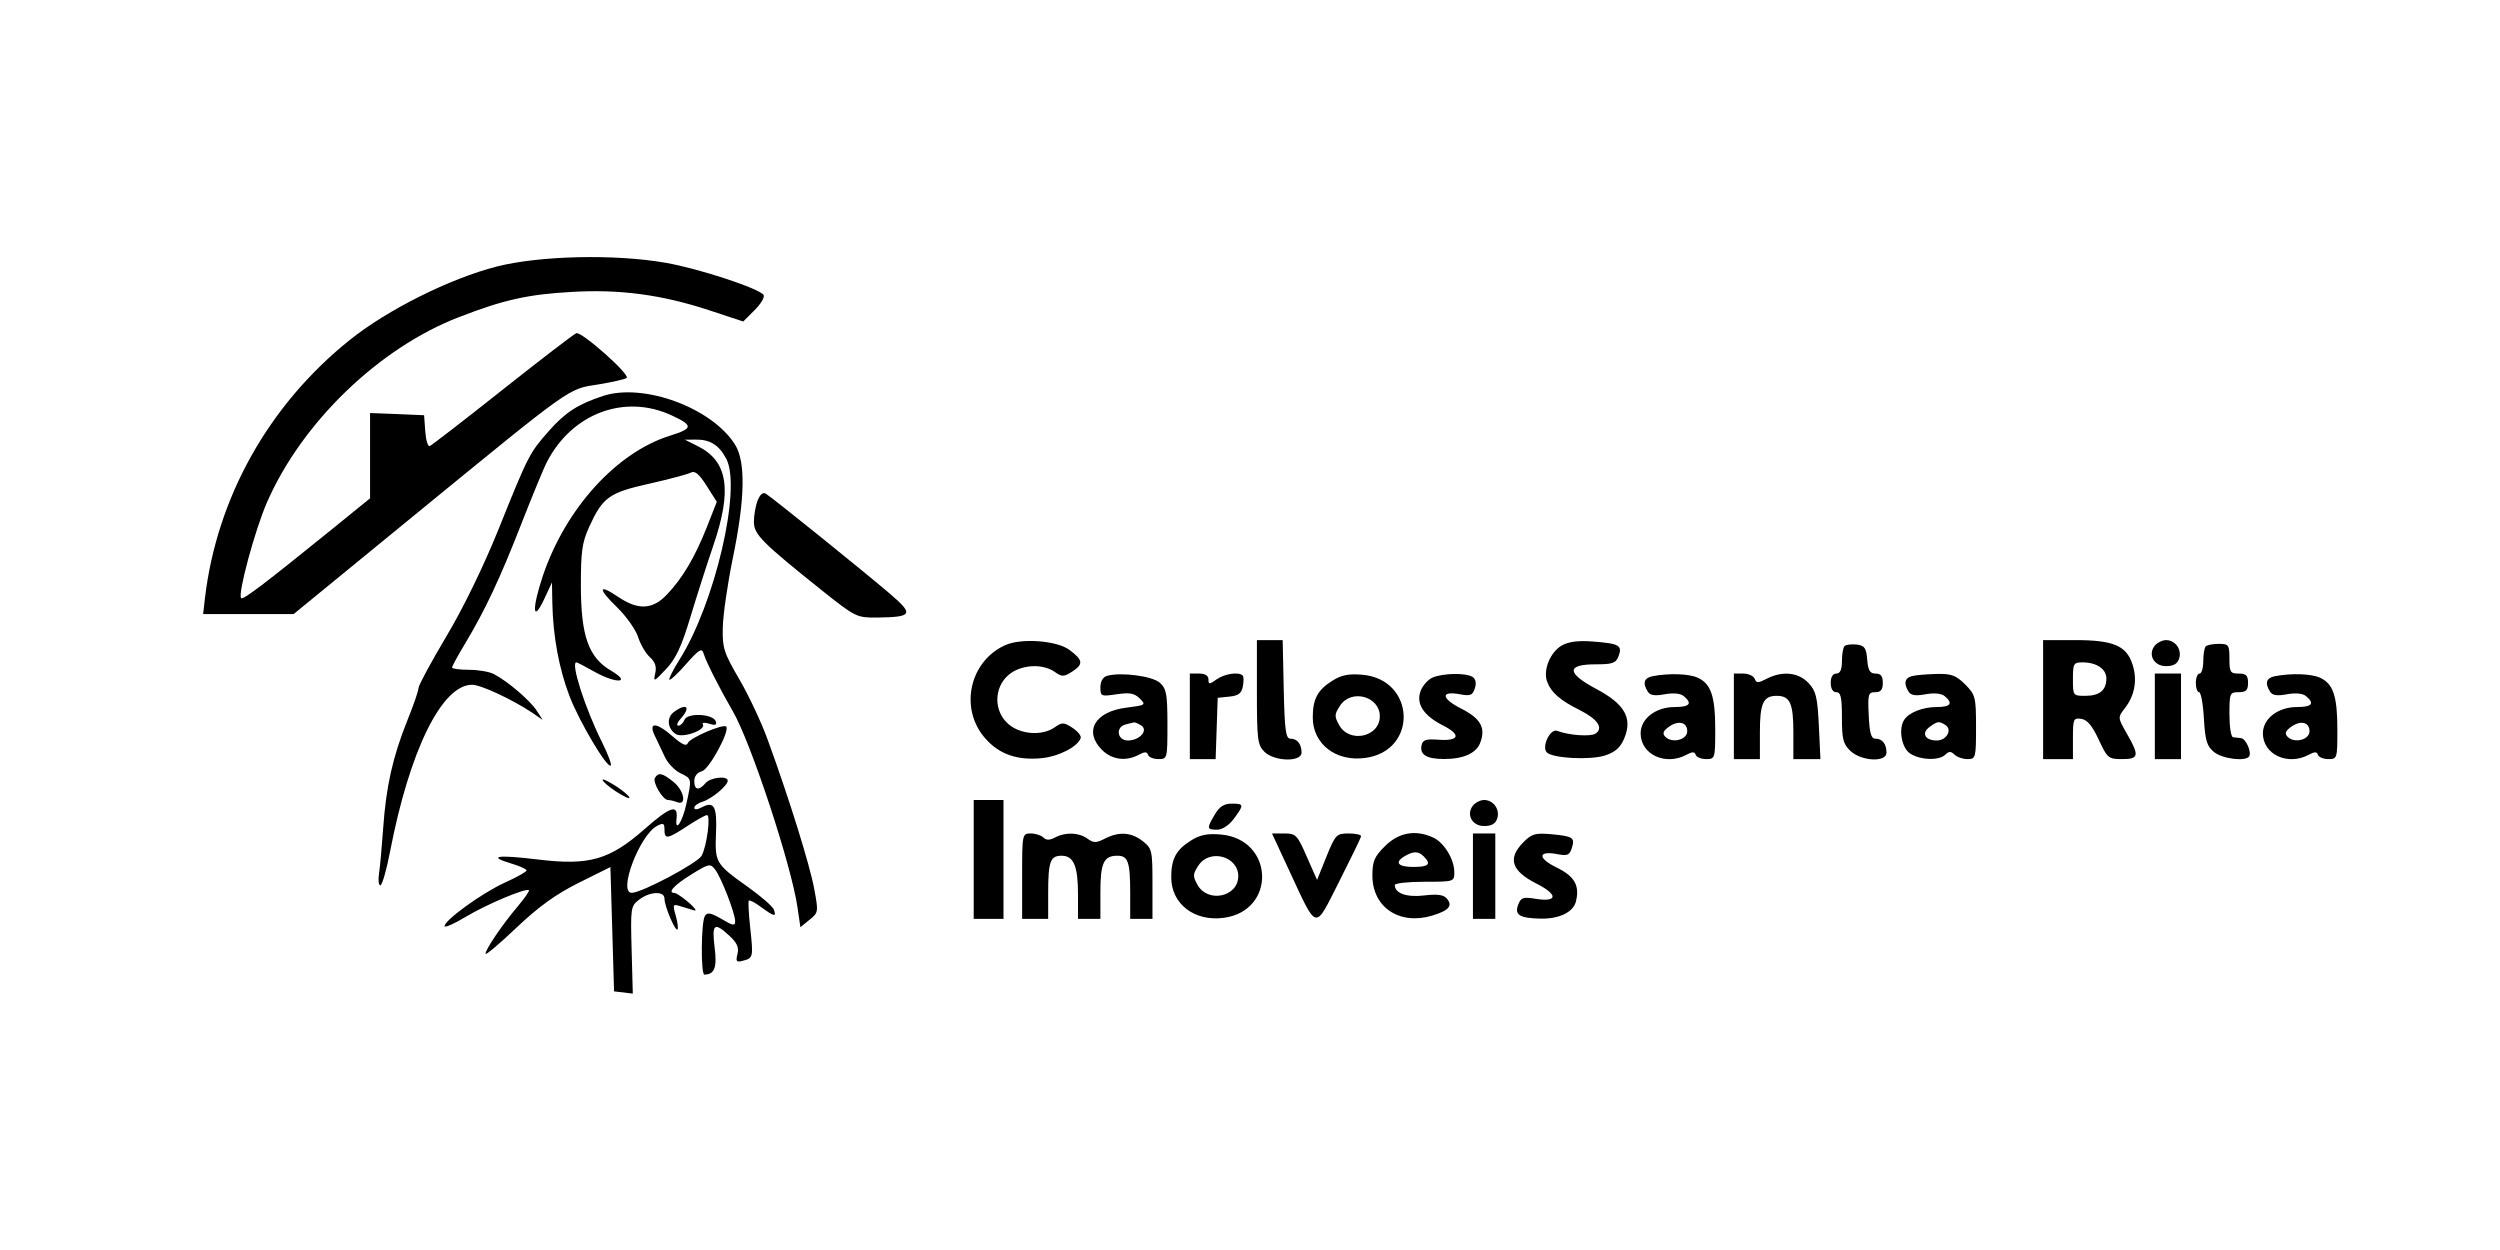 <svg xmlns="http://www.w3.org/2000/svg" xmlns:xlink="http://www.w3.org/1999/xlink" width="100" viewBox="0 0 75 37.5" height="50" preserveAspectRatio="xMidYMid meet"><path fill="#000000" d="M 14.902 7.996 C 13.5 8.355 11.621 9.293 10.488 10.203 C 8.059 12.152 6.504 14.93 6.148 17.949 L 6.094 18.422 L 8.809 18.422 L 12.441 15.449 C 17.223 11.539 17.027 11.676 17.961 11.531 C 18.383 11.461 18.762 11.375 18.801 11.336 C 18.902 11.23 17.445 9.938 17.289 9.996 C 17.219 10.02 16.223 10.785 15.074 11.695 C 13.926 12.605 12.945 13.363 12.891 13.383 C 12.836 13.402 12.777 13.203 12.758 12.938 L 12.723 12.457 L 11.914 12.422 L 11.102 12.391 L 11.102 14.949 L 9.957 15.879 C 7.926 17.523 7.293 18.004 7.234 17.945 C 7.125 17.836 7.645 15.906 8.008 15.074 C 9.055 12.672 11.375 10.434 13.773 9.512 C 15.117 8.992 15.836 8.832 17.145 8.758 C 18.594 8.672 19.844 8.84 21.254 9.301 L 22.297 9.645 L 22.637 9.305 C 22.824 9.121 22.945 8.914 22.91 8.852 C 22.789 8.656 20.961 8.055 19.965 7.883 C 18.441 7.617 16.195 7.668 14.902 7.996 M 18.09 11.879 C 17.332 12.129 16.961 12.371 16.469 12.926 C 15.883 13.59 15.852 13.648 14.957 15.875 C 14.512 16.98 13.895 18.25 13.387 19.098 C 12.93 19.867 12.555 20.562 12.555 20.641 C 12.555 20.719 12.406 21.156 12.219 21.617 C 11.781 22.707 11.582 23.605 11.496 24.836 C 11.457 25.387 11.402 26.004 11.371 26.203 C 11.34 26.402 11.359 26.562 11.41 26.562 C 11.461 26.562 11.594 26.113 11.699 25.562 C 12.285 22.516 13.254 20.543 14.164 20.543 C 14.426 20.543 15.355 20.977 15.957 21.375 L 16.281 21.598 L 16.094 21.309 C 15.895 21.008 15.234 20.441 14.824 20.227 C 14.691 20.152 14.352 20.094 14.07 20.094 C 13.789 20.094 13.562 20.062 13.562 20.027 C 13.562 19.988 13.73 19.676 13.941 19.328 C 14.551 18.312 14.992 17.375 15.633 15.734 C 15.965 14.887 16.312 14.039 16.41 13.855 C 17.164 12.398 18.742 11.809 20.148 12.461 C 20.805 12.766 20.797 12.852 20.102 13.07 C 18.492 13.574 16.969 15.254 16.285 17.277 C 15.953 18.27 15.977 18.715 16.324 17.977 L 16.559 17.473 L 16.57 18.086 C 16.59 19.09 16.77 20.055 17.082 20.875 C 17.383 21.66 18.219 23.066 18.324 22.965 C 18.355 22.934 18.234 22.613 18.055 22.254 C 17.555 21.254 17.109 19.871 17.293 19.871 C 17.316 19.871 17.566 20 17.848 20.16 C 18.504 20.523 18.957 20.488 18.332 20.121 C 17.66 19.727 17.43 19.09 17.426 17.586 C 17.426 16.543 17.461 16.277 17.676 15.805 C 18.082 14.918 18.27 14.781 19.473 14.512 C 20.062 14.379 20.625 14.23 20.719 14.18 C 20.848 14.113 20.969 14.211 21.199 14.574 L 21.504 15.055 L 21.203 15.82 C 20.84 16.73 20.477 17.344 20.008 17.836 C 19.582 18.289 19.145 18.312 18.551 17.91 C 17.945 17.5 17.926 17.652 18.512 18.219 C 18.785 18.484 19.066 18.883 19.141 19.105 C 19.211 19.328 19.371 19.602 19.496 19.715 C 19.656 19.859 19.703 20 19.656 20.203 C 19.598 20.469 19.617 20.457 19.977 20.078 C 20.273 19.766 20.445 19.402 20.711 18.516 C 20.902 17.883 21.211 16.918 21.398 16.371 C 21.973 14.691 21.836 13.832 20.93 13.383 L 20.547 13.191 L 20.863 13.188 C 21.301 13.18 21.574 13.352 21.789 13.766 C 22.254 14.66 21.441 18.125 20.375 19.805 C 20.188 20.102 20.055 20.367 20.082 20.391 C 20.105 20.418 20.336 20.207 20.586 19.918 C 20.977 19.477 21.055 19.43 21.109 19.609 C 21.184 19.855 21.57 20.621 21.988 21.344 C 22.527 22.273 23.746 25.969 23.926 27.23 L 24.012 27.816 L 24.285 27.594 C 24.555 27.379 24.555 27.355 24.426 26.664 C 24.293 25.941 23.672 23.949 23.039 22.215 C 22.852 21.691 22.465 20.867 22.18 20.379 C 21.711 19.574 21.668 19.434 21.684 18.82 C 21.691 18.449 21.828 17.504 21.988 16.727 C 22.352 14.965 22.371 13.855 22.055 13.344 C 21.367 12.238 19.309 11.477 18.09 11.879 M 22.727 15.02 C 22.664 15.184 22.617 15.469 22.617 15.656 C 22.617 16.031 22.852 16.27 24.676 17.727 C 25.664 18.512 25.703 18.531 26.305 18.527 C 27.387 18.512 27.426 18.434 26.68 17.797 C 25.855 17.094 23.164 14.926 22.977 14.812 C 22.887 14.758 22.801 14.832 22.727 15.02 M 30.156 19.355 C 29.078 19.84 28.773 21.266 29.559 22.152 C 29.969 22.625 30.516 22.816 31.242 22.746 C 31.766 22.695 32.332 22.402 32.422 22.141 C 32.441 22.074 32.332 21.938 32.176 21.836 C 31.914 21.664 31.863 21.664 31.641 21.82 C 31.266 22.082 30.617 22.039 30.254 21.723 C 29.809 21.344 29.809 20.633 30.254 20.25 C 30.617 19.938 31.266 19.895 31.641 20.156 C 31.863 20.312 31.914 20.309 32.176 20.141 C 32.508 19.922 32.492 19.801 32.082 19.496 C 31.703 19.215 30.637 19.137 30.156 19.355 M 37.707 20.766 C 37.707 22.176 37.727 22.348 37.93 22.551 C 38.227 22.848 39.047 22.867 39.047 22.578 C 39.043 22.316 38.918 22.16 38.711 22.16 C 38.574 22.16 38.539 21.906 38.512 20.68 L 38.48 19.203 L 37.707 19.203 Z M 46.855 19.363 C 46.504 19.566 46.281 20.113 46.418 20.461 C 46.539 20.781 46.812 21.016 47.41 21.312 C 47.934 21.578 48.109 21.844 47.867 22.008 C 47.715 22.105 47.074 22.062 46.715 21.926 C 46.508 21.844 46.238 22.41 46.406 22.574 C 46.582 22.75 47.711 22.809 48.152 22.664 C 48.461 22.562 48.613 22.426 48.73 22.145 C 48.98 21.543 48.742 21.121 47.887 20.668 C 46.992 20.191 46.988 19.93 47.867 19.93 C 48.383 19.93 48.477 19.895 48.559 19.68 C 48.676 19.363 48.574 19.305 47.785 19.246 C 47.352 19.211 47.059 19.25 46.855 19.363 M 61.293 20.988 L 61.293 22.773 L 62.188 22.773 L 62.188 22.152 C 62.188 21.57 62.203 21.531 62.438 21.566 C 62.617 21.59 62.766 21.77 62.961 22.188 C 63.219 22.742 63.25 22.773 63.66 22.773 C 64.168 22.773 64.188 22.672 63.805 22.008 C 63.531 21.527 63.531 21.523 63.742 21.25 C 64.043 20.871 64.129 20.391 63.973 19.926 C 63.789 19.367 63.398 19.203 62.246 19.203 L 61.293 19.203 Z M 64.648 19.363 C 64.426 19.633 64.613 19.984 64.98 19.984 C 65.207 19.984 65.324 19.914 65.375 19.754 C 65.461 19.484 65.258 19.203 64.98 19.203 C 64.875 19.203 64.723 19.277 64.648 19.363 M 55.336 19.383 C 55.293 19.426 55.258 19.629 55.258 19.836 C 55.258 20.09 55.203 20.207 55.09 20.207 C 54.984 20.207 54.922 20.312 54.922 20.484 C 54.922 20.66 54.984 20.766 55.09 20.766 C 55.223 20.766 55.258 20.922 55.258 21.527 C 55.258 22.176 55.293 22.32 55.516 22.531 C 55.848 22.84 56.598 22.875 56.594 22.578 C 56.594 22.316 56.469 22.16 56.262 22.16 C 56.133 22.16 56.086 21.992 56.062 21.461 C 56.031 20.824 56.047 20.766 56.258 20.766 C 56.426 20.766 56.484 20.691 56.484 20.484 C 56.484 20.285 56.426 20.207 56.27 20.207 C 56.098 20.207 56.043 20.117 56.016 19.789 C 55.988 19.434 55.938 19.367 55.699 19.336 C 55.543 19.32 55.379 19.34 55.336 19.383 M 66.172 19.391 C 66.133 19.43 66.098 19.629 66.098 19.836 C 66.098 20.039 66.047 20.207 65.988 20.207 C 65.926 20.207 65.875 20.332 65.875 20.484 C 65.875 20.641 65.918 20.766 65.973 20.766 C 66.027 20.766 66.094 21.121 66.117 21.559 C 66.156 22.223 66.207 22.387 66.422 22.562 C 66.68 22.77 67.379 22.852 67.477 22.688 C 67.551 22.555 67.375 22.16 67.234 22.145 C 67.164 22.137 67.055 22.125 66.992 22.117 C 66.93 22.109 66.883 21.801 66.883 21.434 C 66.883 20.793 66.895 20.766 67.16 20.766 C 67.383 20.766 67.441 20.707 67.441 20.484 C 67.441 20.262 67.383 20.207 67.16 20.207 C 66.91 20.207 66.883 20.164 66.883 19.762 C 66.883 19.344 66.859 19.316 66.566 19.316 C 66.391 19.316 66.215 19.348 66.172 19.391 M 62.188 20.375 C 62.188 20.867 62.191 20.875 62.555 20.875 C 62.988 20.875 63.191 20.707 63.191 20.355 C 63.191 20.07 62.898 19.871 62.473 19.871 C 62.207 19.871 62.188 19.91 62.188 20.375 M 33.207 20.277 C 33.086 20.312 33.012 20.445 33.012 20.617 C 33.012 20.891 33.031 20.898 33.5 20.828 C 33.891 20.77 34.031 20.797 34.191 20.953 C 34.387 21.148 34.371 21.156 33.789 21.23 C 32.844 21.348 32.504 21.941 33.062 22.5 C 33.359 22.793 33.777 22.848 34.16 22.645 C 34.34 22.547 34.41 22.547 34.441 22.645 C 34.465 22.715 34.605 22.773 34.754 22.773 C 35.02 22.773 35.023 22.758 35.023 21.73 C 35.023 20.828 34.992 20.66 34.797 20.484 C 34.574 20.281 33.621 20.156 33.207 20.277 M 35.695 21.488 L 35.695 22.773 L 36.469 22.773 L 36.5 21.852 L 36.531 20.934 L 36.883 20.898 C 37.152 20.871 37.246 20.801 37.285 20.594 C 37.316 20.445 37.312 20.297 37.281 20.266 C 37.164 20.148 36.742 20.211 36.5 20.379 C 36.277 20.539 36.254 20.539 36.254 20.379 C 36.254 20.27 36.152 20.207 35.973 20.207 L 35.695 20.207 Z M 39.977 20.418 C 39.527 20.699 39.383 20.969 39.383 21.523 C 39.383 22.32 40.078 22.859 40.957 22.738 C 42.547 22.527 42.469 20.379 40.867 20.242 C 40.469 20.207 40.242 20.25 39.977 20.418 M 42.984 20.324 C 42.848 20.379 42.684 20.559 42.621 20.723 C 42.473 21.113 42.699 21.465 43.301 21.77 C 43.844 22.047 43.777 22.238 43.148 22.191 C 42.77 22.164 42.68 22.195 42.645 22.367 C 42.59 22.641 42.805 22.77 43.316 22.77 C 43.895 22.773 44.289 22.598 44.406 22.285 C 44.578 21.836 44.422 21.555 43.836 21.258 C 43.234 20.953 43.211 20.719 43.797 20.828 C 44.113 20.887 44.18 20.859 44.246 20.648 C 44.297 20.488 44.27 20.367 44.172 20.305 C 43.977 20.184 43.312 20.191 42.984 20.324 M 49.582 20.285 C 49.32 20.336 49.27 20.492 49.434 20.75 C 49.504 20.863 49.645 20.883 49.941 20.828 C 50.203 20.781 50.414 20.801 50.512 20.883 C 50.781 21.105 50.691 21.211 50.242 21.211 C 49.672 21.211 49.219 21.559 49.219 22 C 49.219 22.633 49.961 22.98 50.59 22.645 C 50.77 22.547 50.84 22.547 50.871 22.645 C 50.895 22.715 51.035 22.773 51.184 22.773 C 51.449 22.773 51.457 22.75 51.457 21.887 C 51.457 20.883 51.328 20.512 50.934 20.332 C 50.668 20.211 50.082 20.191 49.582 20.285 M 52.016 21.488 L 52.016 22.773 L 52.797 22.773 L 52.797 21.957 C 52.797 21.098 52.898 20.875 53.301 20.875 C 53.699 20.875 53.801 21.098 53.801 21.957 L 53.801 22.773 L 54.613 22.773 L 54.566 21.77 C 54.523 20.906 54.48 20.73 54.254 20.488 C 53.949 20.168 53.469 20.121 53 20.363 C 52.742 20.496 52.691 20.496 52.641 20.363 C 52.605 20.277 52.453 20.207 52.297 20.207 L 52.016 20.207 Z M 57.352 20.285 C 57.141 20.34 57.105 20.512 57.258 20.75 C 57.328 20.863 57.473 20.883 57.766 20.828 C 58.027 20.781 58.238 20.801 58.34 20.883 C 58.602 21.102 58.52 21.211 58.098 21.211 C 57.691 21.211 57.273 21.371 57.129 21.59 C 56.949 21.855 57.043 22.422 57.293 22.598 C 57.59 22.805 58.176 22.828 58.363 22.637 C 58.469 22.535 58.527 22.535 58.633 22.637 C 58.707 22.711 58.883 22.773 59.023 22.773 C 59.27 22.773 59.281 22.738 59.281 21.816 C 59.281 20.906 59.262 20.844 58.953 20.531 C 58.676 20.258 58.543 20.207 58.086 20.219 C 57.789 20.227 57.461 20.254 57.352 20.285 M 64.645 21.488 L 64.645 22.773 L 65.43 22.773 L 65.43 20.207 L 64.645 20.207 Z M 68.25 20.285 C 67.988 20.336 67.938 20.492 68.102 20.75 C 68.172 20.863 68.312 20.883 68.609 20.828 C 68.871 20.781 69.082 20.801 69.18 20.883 C 69.449 21.105 69.359 21.211 68.91 21.211 C 68.34 21.211 67.887 21.559 67.887 22 C 67.887 22.633 68.629 22.98 69.258 22.645 C 69.438 22.547 69.508 22.547 69.539 22.645 C 69.562 22.715 69.703 22.773 69.852 22.773 C 70.117 22.773 70.121 22.75 70.121 21.887 C 70.121 20.883 69.996 20.512 69.602 20.332 C 69.336 20.211 68.75 20.191 68.25 20.285 M 40.203 21.168 C 40.031 21.43 40.027 21.488 40.176 21.754 C 40.484 22.309 41.395 22.109 41.395 21.488 C 41.395 20.891 40.539 20.656 40.203 21.168 M 20.223 21.355 C 19.988 21.527 20.02 21.859 20.277 22.023 C 20.484 22.152 21.188 21.898 21.086 21.734 C 21.051 21.676 21.133 21.668 21.273 21.711 C 21.457 21.77 21.512 21.75 21.473 21.641 C 21.398 21.414 20.617 21.375 20.535 21.594 C 20.496 21.691 20.414 21.77 20.352 21.77 C 20.285 21.77 20.316 21.676 20.418 21.562 C 20.734 21.215 20.605 21.078 20.223 21.355 M 33.766 21.734 C 33.457 21.812 33.516 22.215 33.836 22.215 C 34.191 22.215 34.461 21.906 34.234 21.762 C 34.145 21.707 34.047 21.664 34.016 21.672 C 33.988 21.676 33.875 21.707 33.766 21.734 M 50.055 21.812 C 49.891 21.934 49.867 22.008 49.961 22.105 C 50.164 22.309 50.617 22.195 50.617 21.938 C 50.617 21.66 50.348 21.598 50.055 21.812 M 57.887 21.809 C 57.633 21.992 57.75 22.215 58.102 22.215 C 58.398 22.215 58.578 21.891 58.363 21.75 C 58.168 21.629 58.125 21.633 57.887 21.809 M 68.723 21.812 C 68.559 21.934 68.535 22.008 68.629 22.105 C 68.832 22.309 69.285 22.195 69.285 21.938 C 69.285 21.66 69.016 21.598 68.723 21.812 M 19.645 22.074 C 19.723 22.242 19.863 22.531 19.949 22.715 C 20.035 22.898 20.246 23.117 20.41 23.195 C 20.758 23.363 20.758 23.352 20.594 24.105 C 20.473 24.668 20.242 25.008 20.297 24.547 C 20.344 24.117 20.102 24.199 19.344 24.867 C 18.289 25.797 17.676 25.973 16.141 25.785 C 14.922 25.637 14.598 25.684 15.34 25.906 C 15.59 25.98 15.797 26.074 15.797 26.113 C 15.797 26.152 15.5 26.32 15.133 26.484 C 14.453 26.797 13.336 27.605 13.336 27.785 C 13.336 27.84 13.625 27.715 13.973 27.504 C 14.598 27.129 15.785 26.629 15.867 26.707 C 15.891 26.73 15.738 26.945 15.535 27.188 C 15.078 27.727 14.566 28.477 14.566 28.613 C 14.566 28.668 14.984 28.316 15.492 27.832 C 16.168 27.191 16.676 26.828 17.363 26.484 L 18.312 26.012 L 18.367 27.875 L 18.422 29.742 L 18.703 29.773 L 18.984 29.809 L 18.949 28.5 C 18.914 27.242 18.922 27.18 19.172 26.992 C 19.492 26.742 19.934 26.723 19.934 26.957 C 19.934 27.184 20.258 27.949 20.324 27.883 C 20.352 27.855 20.328 27.668 20.273 27.473 C 20.176 27.133 20.184 27.113 20.414 27.188 C 20.547 27.23 20.734 27.285 20.828 27.312 C 20.918 27.34 20.844 27.234 20.66 27.074 C 20.477 26.918 20.285 26.789 20.238 26.789 C 20.012 26.785 20.215 26.562 20.727 26.242 C 21.266 25.906 21.309 25.898 21.453 26.086 C 21.641 26.332 22.055 27.402 22.055 27.637 C 22.055 27.785 21.988 27.773 21.648 27.57 C 21.324 27.383 21.219 27.363 21.148 27.477 C 21.031 27.66 21.02 29.242 21.133 29.238 C 21.438 29.234 21.516 29.023 21.438 28.418 C 21.352 27.711 21.426 27.652 21.883 28.074 C 22.113 28.285 22.172 28.426 22.125 28.621 C 22.066 28.844 22.094 28.875 22.281 28.824 C 22.598 28.742 22.602 28.719 22.508 27.848 C 22.461 27.418 22.441 27.043 22.465 27.02 C 22.488 26.992 22.656 27.078 22.836 27.215 C 23.227 27.5 23.301 27.516 23.215 27.285 C 23.176 27.191 22.832 26.891 22.449 26.617 C 21.465 25.918 21.445 25.879 21.48 25 C 21.516 24.191 21.422 24.023 21.055 24.219 C 20.914 24.293 20.828 24.297 20.828 24.234 C 20.828 24.176 20.941 24.09 21.078 24.051 C 21.355 23.965 21.832 23.566 21.832 23.422 C 21.832 23.262 21.309 23.32 21.164 23.496 C 20.965 23.73 20.828 23.703 20.828 23.43 C 20.828 23.289 20.918 23.172 21.059 23.137 C 21.277 23.078 21.906 21.918 21.785 21.797 C 21.695 21.707 20.695 22.137 20.637 22.289 C 20.594 22.398 20.473 22.344 20.195 22.105 C 19.691 21.66 19.438 21.648 19.645 22.074 M 19.648 23.336 C 19.57 23.465 19.883 24 20.039 24 C 20.094 24 20.219 24.027 20.316 24.066 C 20.613 24.18 20.523 23.707 20.195 23.449 C 19.867 23.188 19.754 23.164 19.648 23.336 M 18.109 23.449 C 18.18 23.535 18.406 23.707 18.609 23.824 C 18.844 23.961 18.934 23.98 18.852 23.879 C 18.777 23.793 18.555 23.621 18.348 23.504 C 18.113 23.367 18.023 23.348 18.109 23.449 M 29.211 25.781 L 29.211 27.566 L 30.105 27.566 L 30.105 24 L 29.211 24 Z M 44.195 24.16 C 43.973 24.43 44.16 24.781 44.523 24.781 C 44.75 24.781 44.867 24.711 44.918 24.551 C 45.004 24.281 44.801 24 44.523 24 C 44.418 24 44.27 24.07 44.195 24.16 M 36.445 24.434 C 36.195 24.852 36.203 24.891 36.512 24.891 C 36.668 24.891 36.867 24.762 37.016 24.562 C 37.328 24.141 37.324 24.109 36.949 24.109 C 36.723 24.109 36.582 24.199 36.445 24.434 M 20.609 24.789 C 20.02 25.176 19.934 25.188 19.934 24.887 C 19.934 24.695 19.898 24.68 19.711 24.777 C 19.184 25.059 18.531 26.785 18.953 26.785 C 19.25 26.785 20.934 25.891 21.051 25.668 C 21.207 25.375 21.328 24.441 21.207 24.453 C 21.152 24.457 20.883 24.609 20.609 24.789 M 30.664 26.285 L 30.664 27.566 L 31.445 27.566 L 31.445 26.797 C 31.445 25.848 31.508 25.672 31.844 25.672 C 32.211 25.672 32.34 25.977 32.34 26.836 L 32.34 27.566 L 33.012 27.566 L 33.012 26.754 C 33.012 25.887 33.113 25.672 33.523 25.672 C 33.844 25.672 33.906 25.859 33.906 26.797 L 33.906 27.566 L 34.574 27.566 L 34.574 26.516 C 34.574 25.512 34.562 25.453 34.281 25.234 C 33.938 24.965 33.57 24.941 33.145 25.16 C 32.883 25.293 32.809 25.293 32.625 25.16 C 32.367 24.973 31.965 24.957 31.652 25.125 C 31.484 25.211 31.387 25.211 31.301 25.125 C 31.234 25.059 31.062 25.004 30.922 25.004 C 30.668 25.004 30.664 25.02 30.664 26.285 M 35.73 25.215 C 35.281 25.496 35.137 25.766 35.137 26.32 C 35.137 27.117 35.832 27.652 36.711 27.535 C 38.301 27.324 38.223 25.172 36.621 25.035 C 36.219 25 35.996 25.047 35.73 25.215 M 38.664 26.09 C 39.535 27.957 39.422 27.93 40.176 26.445 C 40.531 25.742 40.828 25.133 40.832 25.086 C 40.832 25.039 40.664 25.004 40.457 25.004 C 40.098 25.004 40.062 25.035 39.793 25.699 L 39.512 26.398 L 39.203 25.699 C 38.918 25.047 38.875 25.004 38.531 25.004 L 38.16 25.004 Z M 41.551 25.383 C 41.23 25.699 41.172 25.84 41.172 26.266 C 41.172 27.219 41.98 27.762 42.965 27.469 C 43.465 27.316 43.59 27.176 43.406 26.957 C 43.312 26.844 43.129 26.816 42.73 26.863 C 42.199 26.926 41.844 26.801 41.844 26.551 C 41.844 26.496 42.246 26.453 42.734 26.453 C 43.625 26.453 43.629 26.449 43.629 26.164 C 43.629 25.777 43.32 25.273 42.992 25.125 C 42.465 24.883 41.961 24.973 41.551 25.383 M 44.188 26.285 L 44.188 27.566 L 44.859 27.566 L 44.859 25.004 L 44.188 25.004 Z M 45.707 25.262 C 45.219 25.75 45.336 26.129 46.109 26.516 C 46.746 26.84 46.73 27.07 46.074 26.965 C 45.691 26.902 45.625 26.926 45.543 27.148 C 45.43 27.449 45.594 27.547 46.223 27.559 C 46.777 27.57 47.199 27.363 47.277 27.047 C 47.398 26.57 47.238 26.289 46.703 26.027 C 46.129 25.75 46.129 25.516 46.703 25.621 C 47.02 25.684 47.086 25.656 47.152 25.449 C 47.254 25.129 47.199 25.09 46.547 25.027 C 46.062 24.984 45.957 25.012 45.707 25.262 M 42.148 25.68 C 41.824 25.871 41.93 26.008 42.402 26.008 C 42.863 26.008 42.945 25.926 42.715 25.695 C 42.551 25.531 42.41 25.531 42.148 25.68 M 35.953 25.965 C 35.781 26.227 35.781 26.285 35.926 26.547 C 36.238 27.102 37.148 26.906 37.148 26.285 C 37.148 25.684 36.289 25.453 35.953 25.965 " fill-opacity="1" fill-rule="evenodd"></path></svg>